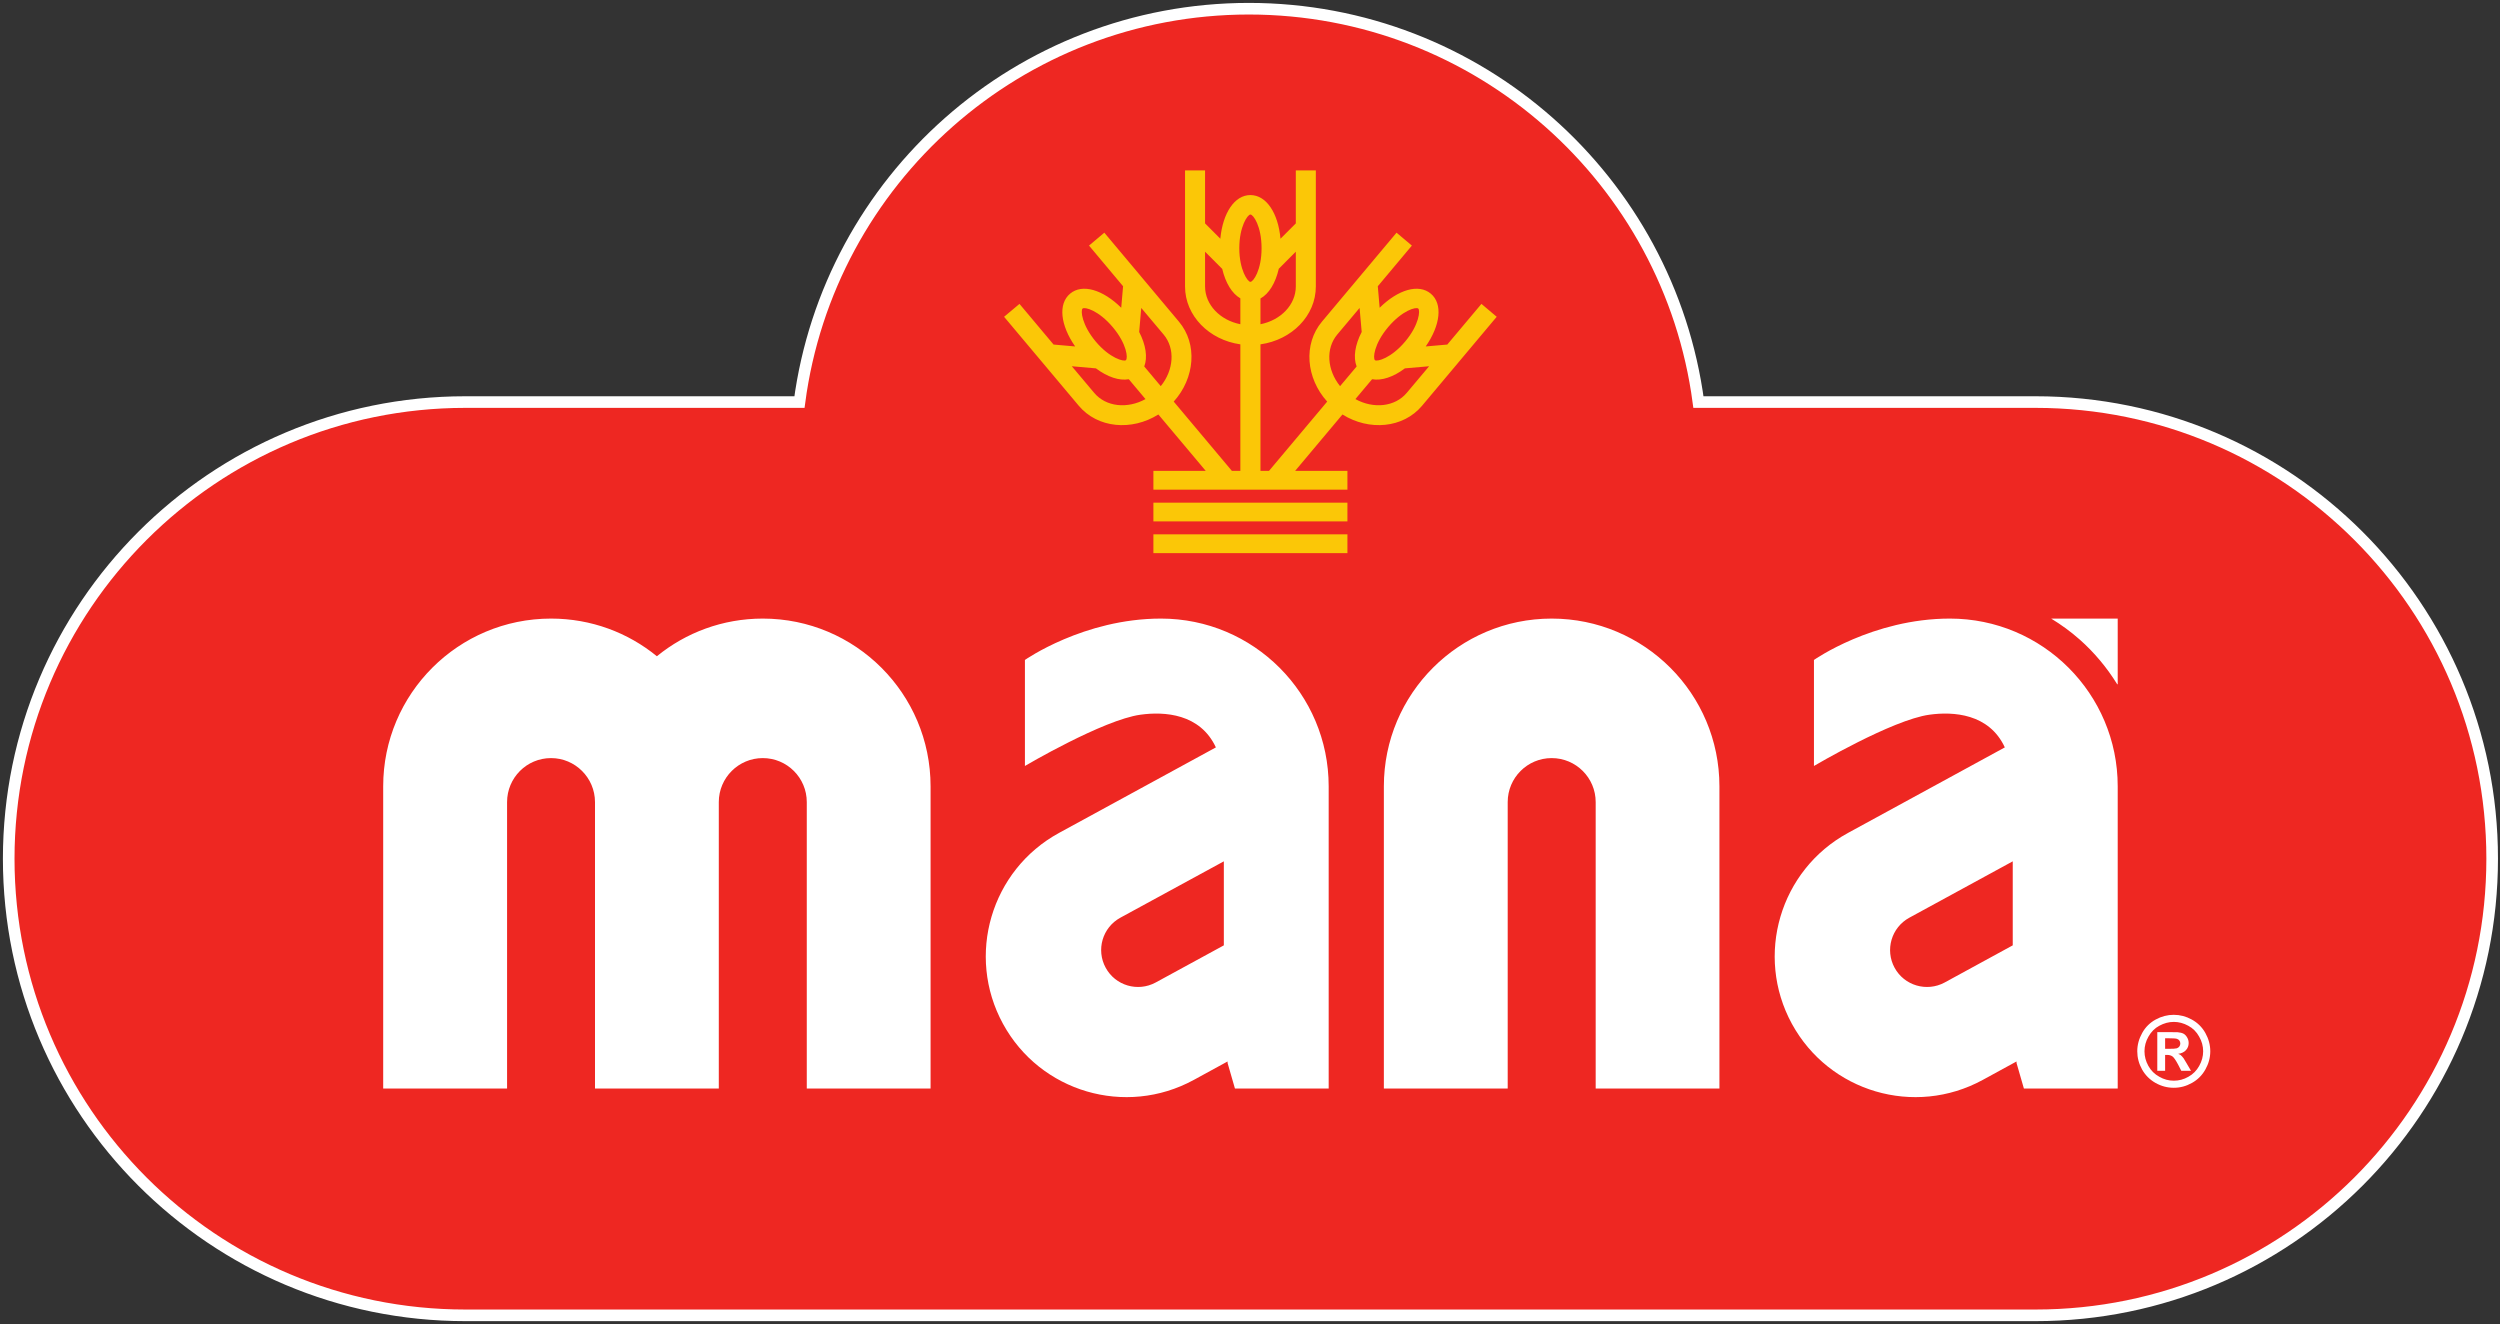 <svg width="287" height="152" viewBox="0 0 287 152" fill="none" xmlns="http://www.w3.org/2000/svg">
<rect x="0" y="0" width="287" height="152" fill="#333333" stroke="none"/>
<path d="M53.417 151C24.473 151 1.01 127.538 1 98.583C1.01 69.619 24.473 46.167 53.417 46.157H91.778C95.153 20.678 116.953 1.015 143.366 1C169.789 1.015 191.594 20.678 194.979 46.157H233.679C262.628 46.167 286.101 69.619 286.101 98.583C286.101 127.538 262.628 151 233.679 151H53.417Z" fill="#EE2722"/>
<path d="M53.417 151C24.473 151 1.01 127.538 1 98.583C1.01 69.619 24.473 46.167 53.417 46.157H91.778C95.153 20.678 116.953 1.015 143.366 1C169.789 1.015 191.594 20.678 194.979 46.157H233.679C262.628 46.167 286.101 69.619 286.101 98.583C286.101 127.538 262.628 151 233.679 151H53.417Z" stroke="white" stroke-width="1.333" stroke-miterlimit="10"/>
<path d="M164.062 42.046L161.283 42.288C159.96 43.284 158.601 43.733 157.514 43.536L155.6 45.815C157.666 46.957 160.142 46.719 161.501 45.092L164.062 42.046ZM155.741 42.071C155.337 41.02 155.549 39.601 156.322 38.11L156.08 35.352L153.518 38.403C152.159 40.02 152.356 42.495 153.841 44.33L155.741 42.071ZM157.843 41.349C158.09 41.546 159.712 41.116 161.314 39.207C162.92 37.297 163.062 35.63 162.814 35.422C162.562 35.21 160.985 35.624 159.353 37.559C157.722 39.505 157.6 41.126 157.843 41.349ZM133.582 38.403L131.016 35.352L130.778 38.11C131.546 39.601 131.763 41.02 131.359 42.071L133.254 44.33C134.744 42.495 134.941 40.02 133.582 38.403ZM131.501 45.815L129.586 43.536C128.5 43.733 127.141 43.284 125.812 42.288L123.043 42.046L125.605 45.092C126.964 46.719 129.434 46.957 131.501 45.815ZM125.787 39.207C127.388 41.116 129.015 41.546 129.252 41.349C129.505 41.126 129.379 39.505 127.747 37.559C126.115 35.624 124.534 35.21 124.281 35.422C124.033 35.63 124.19 37.297 125.787 39.207ZM142.393 37.221V34.25C141.433 33.705 140.691 32.477 140.312 30.87L138.341 28.895V32.886C138.341 34.998 140.079 36.766 142.393 37.221ZM142.272 28.496C142.272 30.987 143.232 32.356 143.545 32.356C143.878 32.356 144.828 31.027 144.828 28.496C144.828 25.955 143.878 24.626 143.545 24.626C143.232 24.626 142.272 25.995 142.272 28.496ZM144.702 34.266V37.221C147.016 36.766 148.759 34.998 148.759 32.886V28.895L146.804 30.855C146.425 32.497 145.682 33.725 144.702 34.266ZM171.822 36.367L163.259 46.573C161.091 49.159 157.191 49.503 154.114 47.583L148.683 54.055H154.685V56.217H132.41V54.055H138.417L132.981 47.583C129.909 49.503 126.004 49.159 123.836 46.573L115.268 36.367L117.036 34.887L120.952 39.555L123.427 39.772C121.73 37.332 121.452 34.882 122.846 33.715C124.241 32.538 126.605 33.245 128.717 35.331L128.929 32.861L125.019 28.193L126.777 26.712L135.335 36.918C137.513 39.5 137.169 43.415 134.744 46.103L141.418 54.055H142.393V39.53C138.816 39.03 136.042 36.256 136.042 32.886V19.558H138.341V25.646L140.094 27.405C140.372 24.449 141.731 22.393 143.545 22.393C145.369 22.393 146.733 24.449 147.001 27.405L148.759 25.646V19.558H151.058V32.886C151.058 36.256 148.289 39.03 144.702 39.53V54.055H145.682L152.361 46.103C149.931 43.415 149.593 39.5 151.765 36.918L160.323 26.712L162.082 28.193L158.171 32.861L158.383 35.331C160.495 33.245 162.86 32.538 164.259 33.715C165.648 34.882 165.365 37.332 163.673 39.772L166.149 39.555L170.069 34.887L171.822 36.367ZM132.41 63.498H154.685V61.34H132.41V63.498ZM132.41 57.703H154.685V59.86H132.41V57.703Z" fill="#FBC707"/>
<path d="M248.556 120.406H248.925C249.451 120.406 249.764 120.386 249.895 120.346C250.017 120.305 250.118 120.234 250.193 120.133C250.264 120.032 250.299 119.926 250.299 119.795C250.299 119.674 250.264 119.552 250.198 119.461C250.128 119.36 250.027 119.29 249.895 119.254C249.764 119.214 249.436 119.194 248.925 119.194H248.556V120.406ZM247.657 122.927V118.486H248.556C249.405 118.486 249.875 118.491 249.981 118.497C250.279 118.527 250.507 118.577 250.678 118.673C250.84 118.764 250.976 118.911 251.088 119.108C251.199 119.29 251.259 119.507 251.259 119.739C251.259 120.058 251.153 120.336 250.941 120.563C250.734 120.79 250.436 120.927 250.057 120.982C250.198 121.033 250.299 121.088 250.37 121.149C250.451 121.215 250.542 121.326 250.678 121.492C250.709 121.538 250.815 121.72 251.002 122.033L251.527 122.927H250.411L250.042 122.205C249.784 121.725 249.577 121.417 249.415 121.29C249.254 121.169 249.041 121.103 248.794 121.103H248.556V122.927H247.657ZM249.557 117.314C248.976 117.314 248.43 117.466 247.895 117.754C247.364 118.037 246.95 118.456 246.647 118.997C246.339 119.532 246.187 120.098 246.187 120.689C246.187 121.275 246.339 121.836 246.632 122.366C246.93 122.902 247.349 123.316 247.885 123.609C248.415 123.918 248.966 124.064 249.557 124.064C250.138 124.064 250.704 123.918 251.234 123.609C251.76 123.316 252.174 122.902 252.467 122.366C252.77 121.836 252.922 121.275 252.922 120.689C252.922 120.098 252.77 119.532 252.457 118.997C252.164 118.456 251.739 118.037 251.209 117.754C250.683 117.466 250.128 117.314 249.557 117.314ZM249.547 116.501C250.264 116.501 250.956 116.678 251.613 117.041C252.27 117.4 252.795 117.91 253.174 118.582C253.548 119.254 253.74 119.952 253.74 120.689C253.74 121.412 253.553 122.109 253.179 122.776C252.81 123.438 252.295 123.953 251.633 124.322C250.966 124.696 250.279 124.877 249.547 124.877C248.819 124.877 248.122 124.696 247.455 124.322C246.803 123.953 246.283 123.438 245.909 122.776C245.54 122.109 245.358 121.412 245.358 120.689C245.358 119.952 245.55 119.254 245.924 118.582C246.298 117.91 246.818 117.4 247.475 117.041C248.137 116.678 248.834 116.501 249.547 116.501Z" fill="white"/>
<path d="M238.728 73.403C238.738 73.408 238.738 73.413 238.748 73.418C240.425 74.903 241.875 76.641 243.057 78.556V78.566L243.113 78.541V71.013H235.474C236.626 71.715 237.717 72.508 238.728 73.403ZM231.063 108.526L223.248 112.79C221.191 113.906 218.61 113.148 217.498 111.097C216.382 109.046 217.134 106.475 219.191 105.353L231.063 98.881V108.526ZM223.849 71.013C214.987 71.013 208.242 75.762 208.242 75.762V87.933C208.242 87.933 217.215 82.633 221.505 82.047C224.233 81.668 228.35 81.911 230.154 85.801L212.158 95.617C204.322 99.886 201.442 109.698 205.706 117.529C209.98 125.36 219.787 128.25 227.618 123.975L231.493 121.858L231.503 122.05L232.342 124.961H243.113V90.272C243.113 79.637 234.489 71.013 223.849 71.013ZM178.131 71.013C167.491 71.013 158.867 79.637 158.867 90.272V124.961H173.084V92.081C173.084 89.292 175.343 87.029 178.131 87.029C180.925 87.029 183.184 89.292 183.184 92.081V124.961H197.39V90.272C197.39 79.637 188.776 71.013 178.131 71.013ZM140.497 108.526L132.672 112.79C130.615 113.906 128.044 113.148 126.932 111.097C125.811 109.046 126.563 106.475 128.615 105.353L140.497 98.881V108.526ZM133.278 71.013C124.416 71.013 117.661 75.762 117.661 75.762V87.933C117.661 87.933 126.644 82.633 130.934 82.047C133.662 81.668 137.774 81.911 139.583 85.801L121.582 95.617C113.756 99.886 110.871 109.698 115.14 117.529C119.405 125.36 129.211 128.25 137.047 123.975L140.922 121.858L140.932 122.05L141.771 124.961H152.532V90.272C152.532 79.637 143.913 71.013 133.278 71.013ZM106.83 90.272V124.961H92.618V92.081C92.618 89.292 90.359 87.029 87.566 87.029C84.787 87.029 82.523 89.287 82.518 92.071V124.961H68.306V92.071C68.296 89.287 66.033 87.029 63.259 87.029C60.465 87.029 58.212 89.292 58.212 92.081V124.961H43.99V90.272C43.99 79.637 52.614 71.013 63.259 71.013C67.872 71.013 72.101 72.63 75.41 75.338C78.724 72.63 82.958 71.013 87.566 71.013C98.205 71.013 106.83 79.637 106.83 90.272Z" fill="white"/>
</svg>
